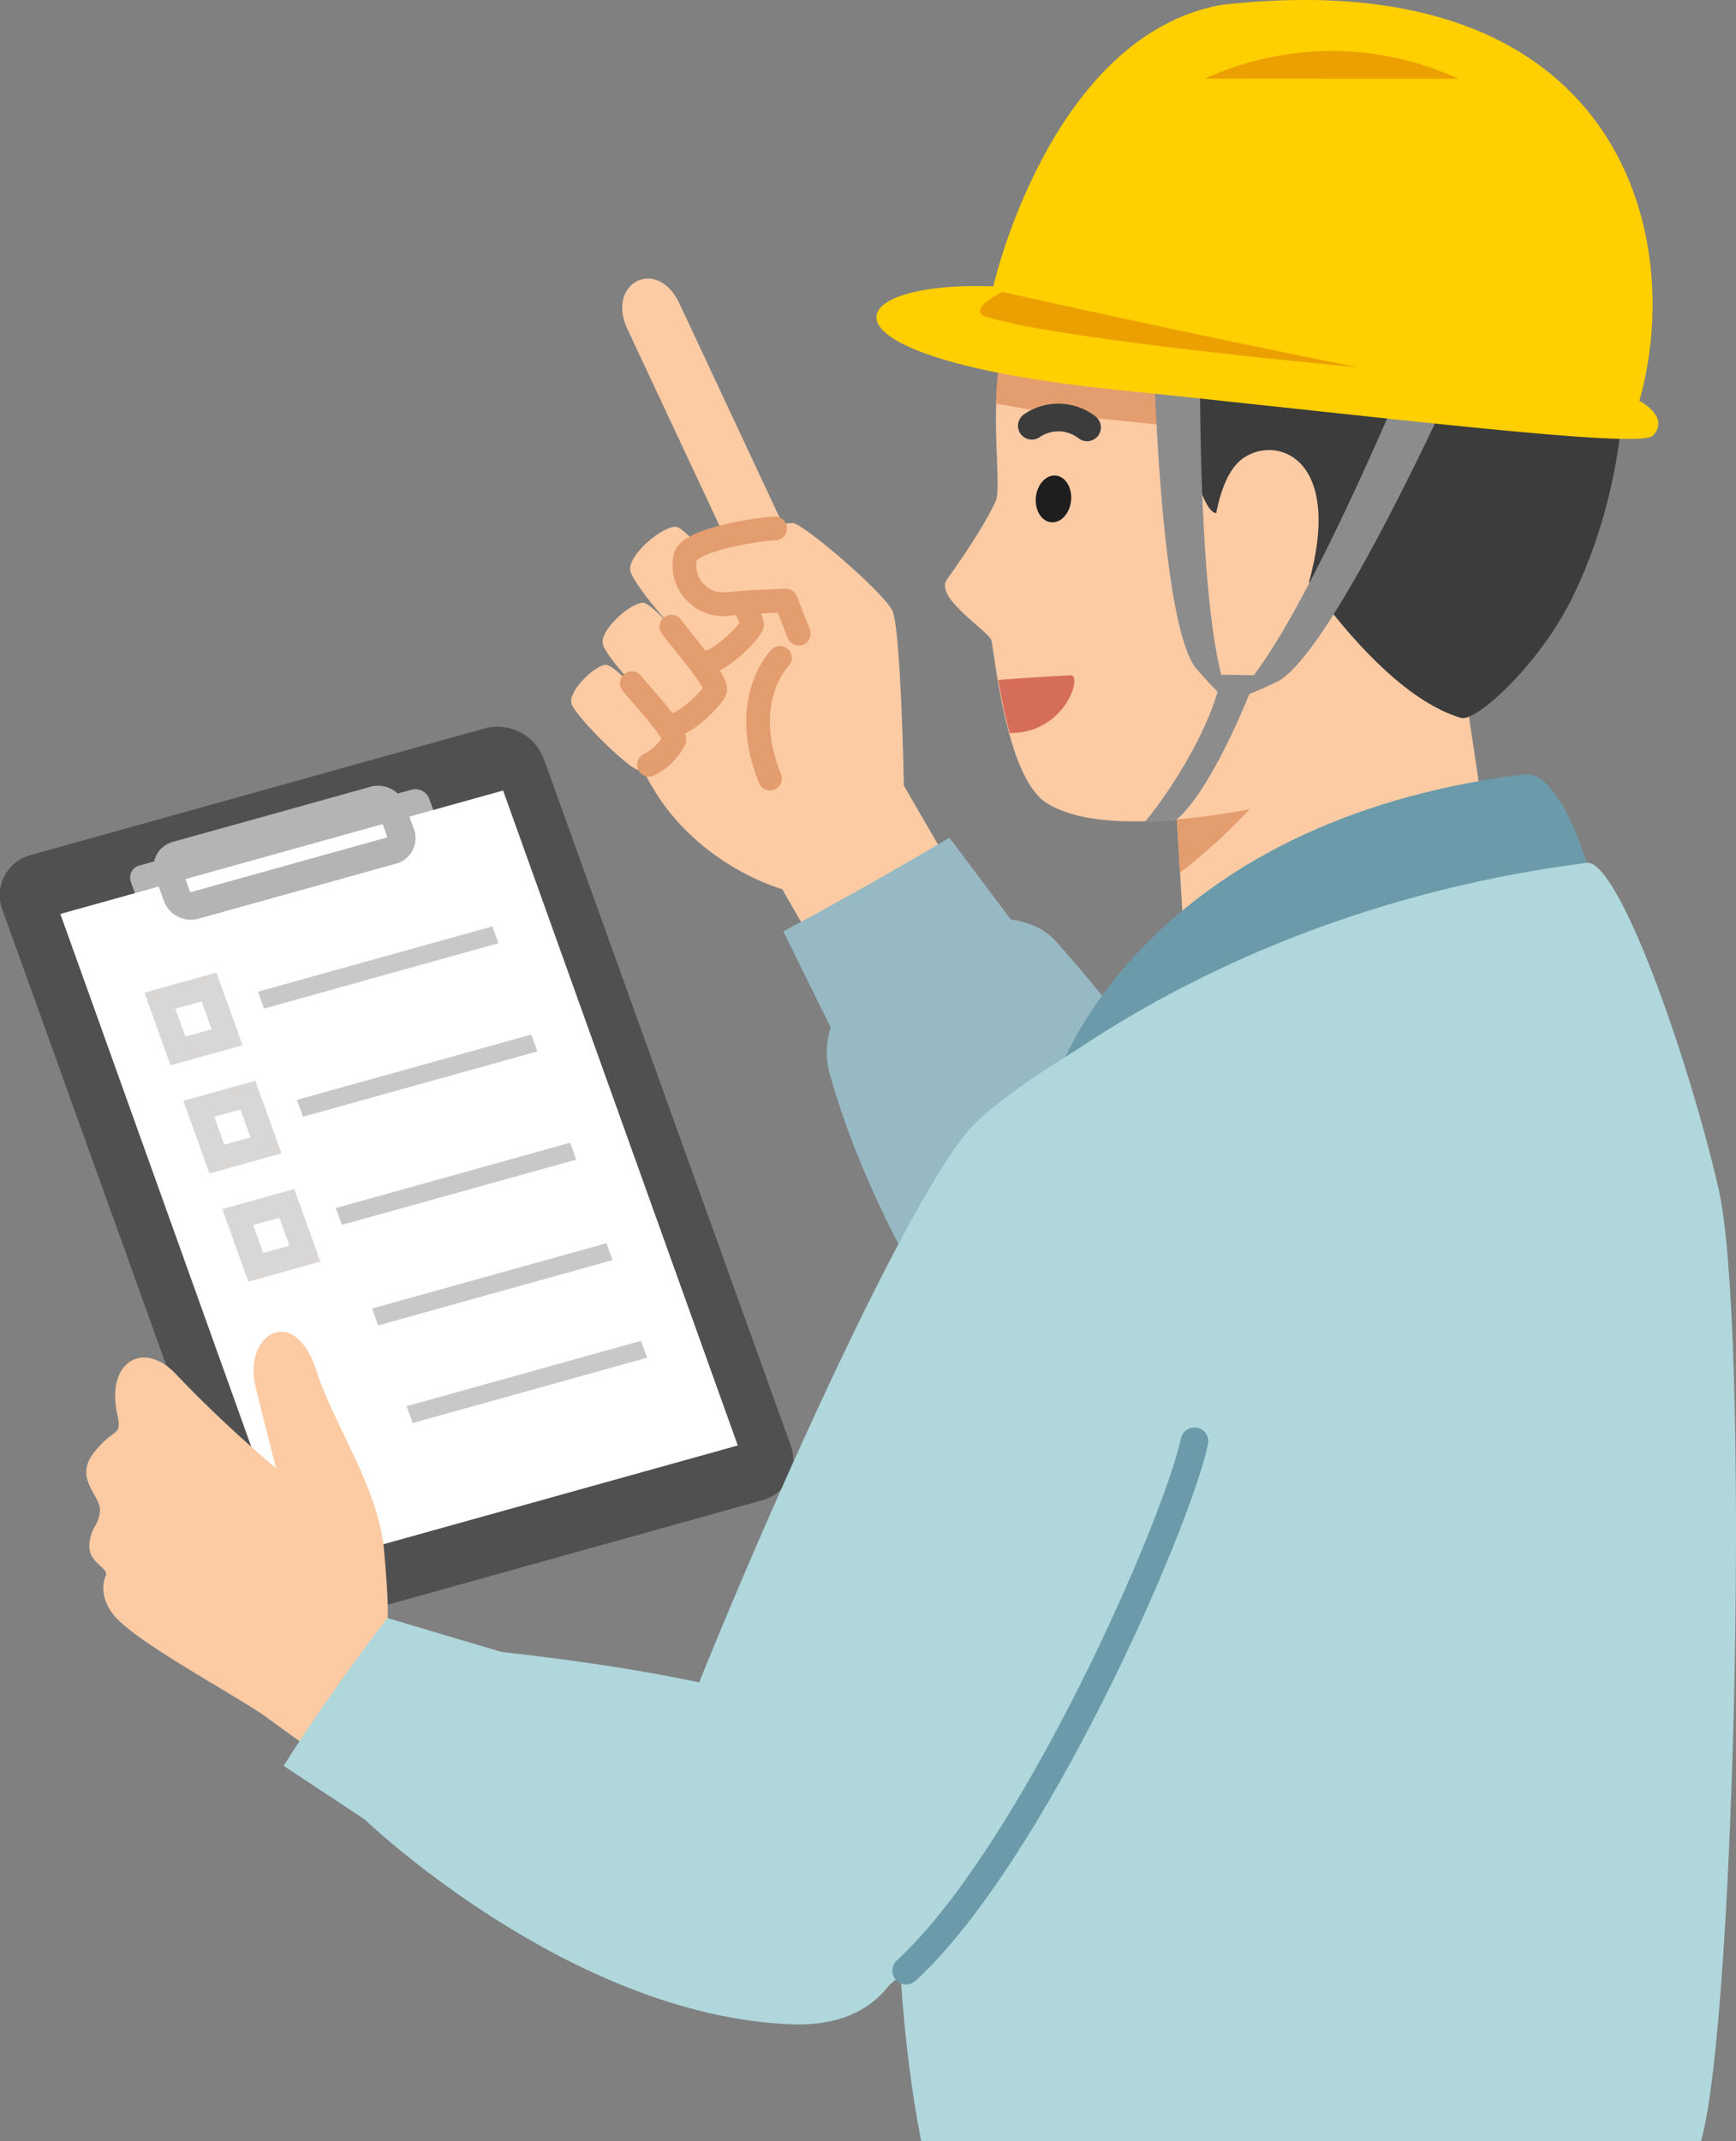 <?xml version="1.0" encoding="UTF-8"?> <svg xmlns="http://www.w3.org/2000/svg" xmlns:xlink="http://www.w3.org/1999/xlink" id="グループ_818" data-name="グループ 818" width="198.048" height="244.237" viewBox="0 0 198.048 244.237"><rect x="0" y="0" width="198.048" height="244.237" fill="#808080" stroke="none"/><defs><clipPath id="clip-path"><rect id="長方形_1351" data-name="長方形 1351" width="198.048" height="244.237" fill="none"></rect></clipPath></defs><g id="グループ_817" data-name="グループ 817" clip-path="url(#clip-path)"><path id="パス_1756" data-name="パス 1756" d="M123.3,75.7a9.2,9.2,0,0,0-1.139.11L110.389,50.653c-2.523-5.39-8.392-2.345-5.934,2.906,1.87,4,8.164,17.442,11.067,23.644a19.476,19.476,0,0,0-3,1.066l-.088-.117c-1.105-1.206-2.05-2.032-2.508-2.027-1.606.018-5.5,3.308-5.127,5.043.212.989,2.481,3.925,4.677,6.353l-.011.054c-1.417-1.589-2.721-2.8-3.258-2.783-1.464.056-4.932,3.152-4.551,4.724.274,1.13,3.6,5,5.979,7.23l-.067.336c-2.026-2.446-4.81-5.275-5.6-5.207-1.311.112-4.293,3.035-3.884,4.43s6.351,7.3,7.633,7.583a1.139,1.139,0,0,0,.544-.034c5.043,10.695,15.853,13.607,15.853,13.607l7.068,12.28,16.184-7.942L136,105.663s-.34-17.881-1.312-19.957S124.509,75.732,123.3,75.7" transform="translate(-32.882 -16.037)" fill="#fccba4"></path><path id="パス_1757" data-name="パス 1757" d="M108.448,117.259c.916,1.174,5.088,5.612,4.838,6.5a6.621,6.621,0,0,1-2.873,2.807" transform="translate(-36.37 -39.325)" fill="none" stroke="#e49d6e" stroke-linecap="round" stroke-linejoin="round" stroke-width="2.707"></path><path id="パス_1758" data-name="パス 1758" d="M127.812,90.706c-1.206-.031-9.526,1.147-10.231,3.164a4.443,4.443,0,0,0,4.926,5.436c3.017-.288,6.524-.374,6.524-.374l1.471,3.778" transform="translate(-39.382 -30.42)" fill="none" stroke="#e49d6e" stroke-linecap="round" stroke-linejoin="round" stroke-width="2.707"></path><path id="パス_1759" data-name="パス 1759" d="M115.089,107.553c1.192,1.648,5.312,6.266,4.987,7.243s-3.889,4.4-5.3,4.019" transform="translate(-38.493 -36.07)" fill="none" stroke="#e49d6e" stroke-linecap="round" stroke-linejoin="round" stroke-width="2.707"></path><path id="パス_1760" data-name="パス 1760" d="M125.179,103.694a6.948,6.948,0,0,1,1.039,2.341c-.385,1.061-4.16,4.755-5.695,4.3" transform="translate(-40.42 -34.776)" fill="none" stroke="#e49d6e" stroke-linecap="round" stroke-linejoin="round" stroke-width="2.707"></path><path id="パス_1761" data-name="パス 1761" d="M132.619,112.9s-4.767,4.763-1.141,13.783" transform="translate(-43.638 -37.862)" fill="none" stroke="#e49d6e" stroke-linecap="round" stroke-linejoin="round" stroke-width="2.707"></path><path id="パス_1762" data-name="パス 1762" d="M142.251,175.4c-3.35-11.963,18.891-22.908,25.831-15.1,19.78,22.257,32.291,46.648,35.125,57.01,3.839,14.034-8.721,28.483-25.853,14.548-6.777-5.512-27.922-30.824-35.1-56.461" transform="translate(-47.592 -52.881)" fill="#97b9c4"></path><path id="パス_1763" data-name="パス 1763" d="M139.933,165.574l-5.479-11.113s8.582-4.517,18.956-10.683l7.183,9.581Z" transform="translate(-45.092 -48.219)" fill="#97b9c4"></path><path id="パス_1764" data-name="パス 1764" d="M87.088,212.921,35.053,227.432a5.653,5.653,0,0,1-6.653-3.625L.321,145.721a4.736,4.736,0,0,1,3.071-6.336l52.036-14.511A5.653,5.653,0,0,1,62.08,128.5l28.08,78.086a4.736,4.736,0,0,1-3.071,6.336" transform="translate(0 -41.818)" fill="#505050"></path><path id="パス_1765" data-name="パス 1765" d="M56.54,141.23,25.424,149.9a1.7,1.7,0,0,1-2-1.088l-.985-2.739a1.421,1.421,0,0,1,.921-1.9L54.481,135.5a1.7,1.7,0,0,1,2,1.088l.985,2.739a1.421,1.421,0,0,1-.921,1.9" transform="translate(-7.495 -45.426)" fill="#b4b4b4"></path><path id="パス_1766" data-name="パス 1766" d="M37.132,224.473,10.359,149.762l50.509-14.079,26.773,74.711Z" transform="translate(-3.474 -45.504)" fill="#fff"></path><path id="パス_1767" data-name="パス 1767" d="M54.438,143.009,31.81,149.317a1.7,1.7,0,0,1-2-1.087l-.985-2.74a1.421,1.421,0,0,1,.921-1.9l22.628-6.307a1.7,1.7,0,0,1,2,1.088l.985,2.739A1.421,1.421,0,0,1,54.438,143.009Z" transform="translate(-9.636 -46.022)" fill="none" stroke="#b4b4b4" stroke-miterlimit="10" stroke-width="3.158"></path><path id="パス_1768" data-name="パス 1768" d="M35.113,175.137l-5.6,1.561-2.062-5.735,5.6-1.561Z" transform="translate(-9.207 -56.813)" fill="none" stroke="#d9d7d6" stroke-miterlimit="10" stroke-width="2.707"></path><path id="パス_1769" data-name="パス 1769" d="M71.719,160.922l-26.74,7.454-.693-1.926L71.027,159Z" transform="translate(-14.853 -53.323)" fill="#c8c8c8"></path><path id="パス_1770" data-name="パス 1770" d="M41.789,193.7l-5.6,1.561-2.062-5.735,5.6-1.561Z" transform="translate(-11.446 -63.04)" fill="none" stroke="#d9d7d6" stroke-miterlimit="10" stroke-width="2.707"></path><path id="パス_1771" data-name="パス 1771" d="M78.4,179.489l-26.74,7.454-.693-1.926,26.74-7.453Z" transform="translate(-17.092 -59.55)" fill="#c8c8c8"></path><path id="パス_1772" data-name="パス 1772" d="M48.466,212.271l-5.6,1.561L40.805,208.1l5.6-1.561Z" transform="translate(-13.685 -69.266)" fill="none" stroke="#d9d7d6" stroke-miterlimit="10" stroke-width="2.707"></path><path id="パス_1773" data-name="パス 1773" d="M85.073,198.056l-26.74,7.454-.693-1.926,26.74-7.453Z" transform="translate(-19.331 -65.777)" fill="#c8c8c8"></path><path id="パス_1774" data-name="パス 1774" d="M91.3,215.3l-26.74,7.454-.693-1.926,26.74-7.453Z" transform="translate(-21.419 -71.558)" fill="#c8c8c8"></path><path id="パス_1775" data-name="パス 1775" d="M97.225,232.062l-26.74,7.454-.693-1.926,26.74-7.453Z" transform="translate(-23.407 -77.182)" fill="#c8c8c8"></path><path id="パス_1776" data-name="パス 1776" d="M235.031,122.023,201.4,127.7l2.21,36.765,36.32-9.629Z" transform="translate(-67.545 -40.923)" fill="#fccba4"></path><path id="パス_1777" data-name="パス 1777" d="M211.391,131.223l-1.2,5.109a67.946,67.946,0,0,1-7.935,7.23l-.6-10.033Z" transform="translate(-67.628 -44.009)" fill="#e49d6e"></path><path id="パス_1778" data-name="パス 1778" d="M173.7,98.685c-4.576-3-5.889-17.369-6.2-18.475s-6.576-4.875-5.071-6.972c4.738-6.6,5.667-9.206,5.667-9.206.677-4.441-2.357-16.6,4.778-27.936C183.918,18.544,213,13.831,231.16,37.419c11.56,15.018.053,52.959-21.27,59.014-8.909,2.53-28.717,7.161-36.194,2.252" transform="translate(-54.394 -7.145)" fill="#fccba4"></path><path id="パス_1779" data-name="パス 1779" d="M234.112,37.419C215.954,13.83,186.869,18.544,175.818,36.1a33.345,33.345,0,0,0-4.83,17.079c3.51.675,7.722,1.289,12.705,1.8,22.571,2.32,43.9,4.858,54.484,5.485,1.305-8.961.169-17.539-4.066-23.041" transform="translate(-57.345 -7.145)" fill="#e49d6e"></path><path id="パス_1780" data-name="パス 1780" d="M177.8,84.075c-.153,1.471.621,2.758,1.729,2.873s2.131-.984,2.284-2.455-.624-2.758-1.729-2.873-2.131.984-2.284,2.456" transform="translate(-59.623 -27.37)" fill="#1e1e1e"></path><path id="パス_1781" data-name="パス 1781" d="M179.6,115.9c-2.989.142-7.046.438-8.251.528.308,1.821.73,3.979,1.3,6.067,6.349.054,8.376-6.664,6.949-6.6" transform="translate(-57.465 -38.87)" fill="#d66d5a"></path><path id="パス_1782" data-name="パス 1782" d="M233.516,18.646c-17.439-15.623-40.659-14.589-59.028,8.606,0,0,9.823,12.486,18.649,21.3,0,0,1.93,12.47,4.1,12.718s3.513-4.907,3.513-4.907c.415,3.348,13.118,25,24.472,28.276,1.651.477,8.69-5.871,12.479-13.349,7.551-14.9,10.037-39.9-4.188-52.647" transform="translate(-58.518 -2.739)" fill="#3c3c3c"></path><path id="パス_1783" data-name="パス 1783" d="M211.576,78.149c-4.954,3.416-3.947,19.284-2.547,22.272s7.909.588,10.3-9.18c3.257-13.3-4.067-15.634-7.756-13.091" transform="translate(-69.718 -25.905)" fill="#fccba4"></path><path id="パス_1784" data-name="パス 1784" d="M203.292,54.343s-.764,39.4,4.1,44.747a49.707,49.707,0,0,1-4.581-4.677c-4.486-5.631-4.963-40.261-4.963-40.261Z" transform="translate(-66.354 -18.161)" fill="#8c8c8c"></path><path id="パス_1785" data-name="パス 1785" d="M231.734,61.294s-14.906,36.483-21.492,39.462a49.781,49.781,0,0,0,6.059-2.48c6.349-3.394,20.5-35,20.5-35Z" transform="translate(-70.509 -20.556)" fill="#8c8c8c"></path><path id="パス_1786" data-name="パス 1786" d="M239,49.7c-1.521,1.551-30.27-2.062-61.374-5.259-35.545-3.654-31.858-12.472-13.857-11.767,0,0,6.428-28.511,25.995-32.115,45.444-5.139,53.124,26.17,47.711,45.16,0,0,3.6,1.861,1.525,3.982" transform="translate(-50.451 0)" fill="#ffcf00"></path><path id="パス_1787" data-name="パス 1787" d="M235.775,11.947a34.76,34.76,0,0,0-28.949-.019Z" transform="translate(-69.364 -2.956)" fill="#eba000"></path><path id="パス_1788" data-name="パス 1788" d="M196.529,132.526c.175.043,7.287-8.982,8.768-16.722l3.99.067s-4.624,12.5-9.12,16.445c0,0-3,.253-3.637.21" transform="translate(-65.91 -38.837)" fill="#8c8c8c"></path><path id="パス_1789" data-name="パス 1789" d="M170.773,50.108S192.088,54.9,211.3,58.7c0,0-33.439-3.029-42.271-5.721-2.559-.78,1.741-2.868,1.741-2.868" transform="translate(-56.416 -16.805)" fill="#eba000"></path><path id="パス_1790" data-name="パス 1790" d="M181.853,166.767s9.753-28.51,52.969-33.856C238.939,132.4,242,143,242,143Z" transform="translate(-60.989 -44.569)" fill="#6b9baa"></path><path id="パス_1791" data-name="パス 1791" d="M245.664,293.9c3.988-13.959,5.574-93.138,1.994-108.663-3.453-14.978-11.433-37.606-15.046-37.143-45.822,5.867-70.242,30.868-70.242,30.868.064.528-14.453,70.075-5.677,114.938Z" transform="translate(-51.605 -49.665)" fill="#afd7dc"></path><path id="パス_1792" data-name="パス 1792" d="M113.17,258.888s3.9,24.609,18.627,25.526c15.555.969,39.88-53.187,42.427-65.074,2.355-10.994,6.6-55.561,6.6-55.561s-23.646,11.515-31.594,19.248c-8.472,8.243-31.709,62.6-36.057,75.861" transform="translate(-37.954 -54.927)" fill="#afd7dc"></path><path id="パス_1793" data-name="パス 1793" d="M183.413,72.785a5.334,5.334,0,0,0-6.3-.184" transform="translate(-59.4 -24.033)" fill="none" stroke="#3c3c3c" stroke-linecap="round" stroke-linejoin="round" stroke-width="3.158"></path><path id="パス_1794" data-name="パス 1794" d="M49.165,261.232s.24-.711-.393-7.784-5.831-14.486-7.661-20.287c-2.5-7.932-8.363-4.325-7.032,1.5.492,2.157,2.377,9.479,2.377,9.479a144.061,144.061,0,0,1-11.366-10.667c-3.621-3.943-8.013-1.614-6.773,4.374.59,2.847-.16,1.438-2.593,4.459s.748,4.934.643,6.666-1.008,1.8-1.2,3.757c-.227,2.278,2.324,2.773,1.857,3.716s-.538,3.062,1.406,4.987c3.049,3.02,11.959,7.829,16.316,10.683L59.151,289.75l11.723-18.407Z" transform="translate(-4.965 -76.66)" fill="#fccba4"></path><path id="パス_1795" data-name="パス 1795" d="M116.834,292.372c9.628,6.128,14.826,34.343-5.456,33.621-25.387-.9-48.786-23.372-48.786-23.372S70.936,282.689,78.14,283.5c22.256,2.512,33.908,5.824,38.693,8.87" transform="translate(-20.992 -95.071)" fill="#afd7dc"></path><path id="パス_1796" data-name="パス 1796" d="M60.527,277.708s-6.358,8.174-11.843,16.863l9.244,6.115,15.548-19.119Z" transform="translate(-16.327 -93.136)" fill="#afd7dc"></path><path id="パス_1797" data-name="パス 1797" d="M155.547,307.763c14.422-13.279,30.823-50.744,32.889-60.387" transform="translate(-52.166 -82.963)" fill="none" stroke="#6b9baa" stroke-linecap="round" stroke-linejoin="round" stroke-width="3.158"></path></g></svg> 